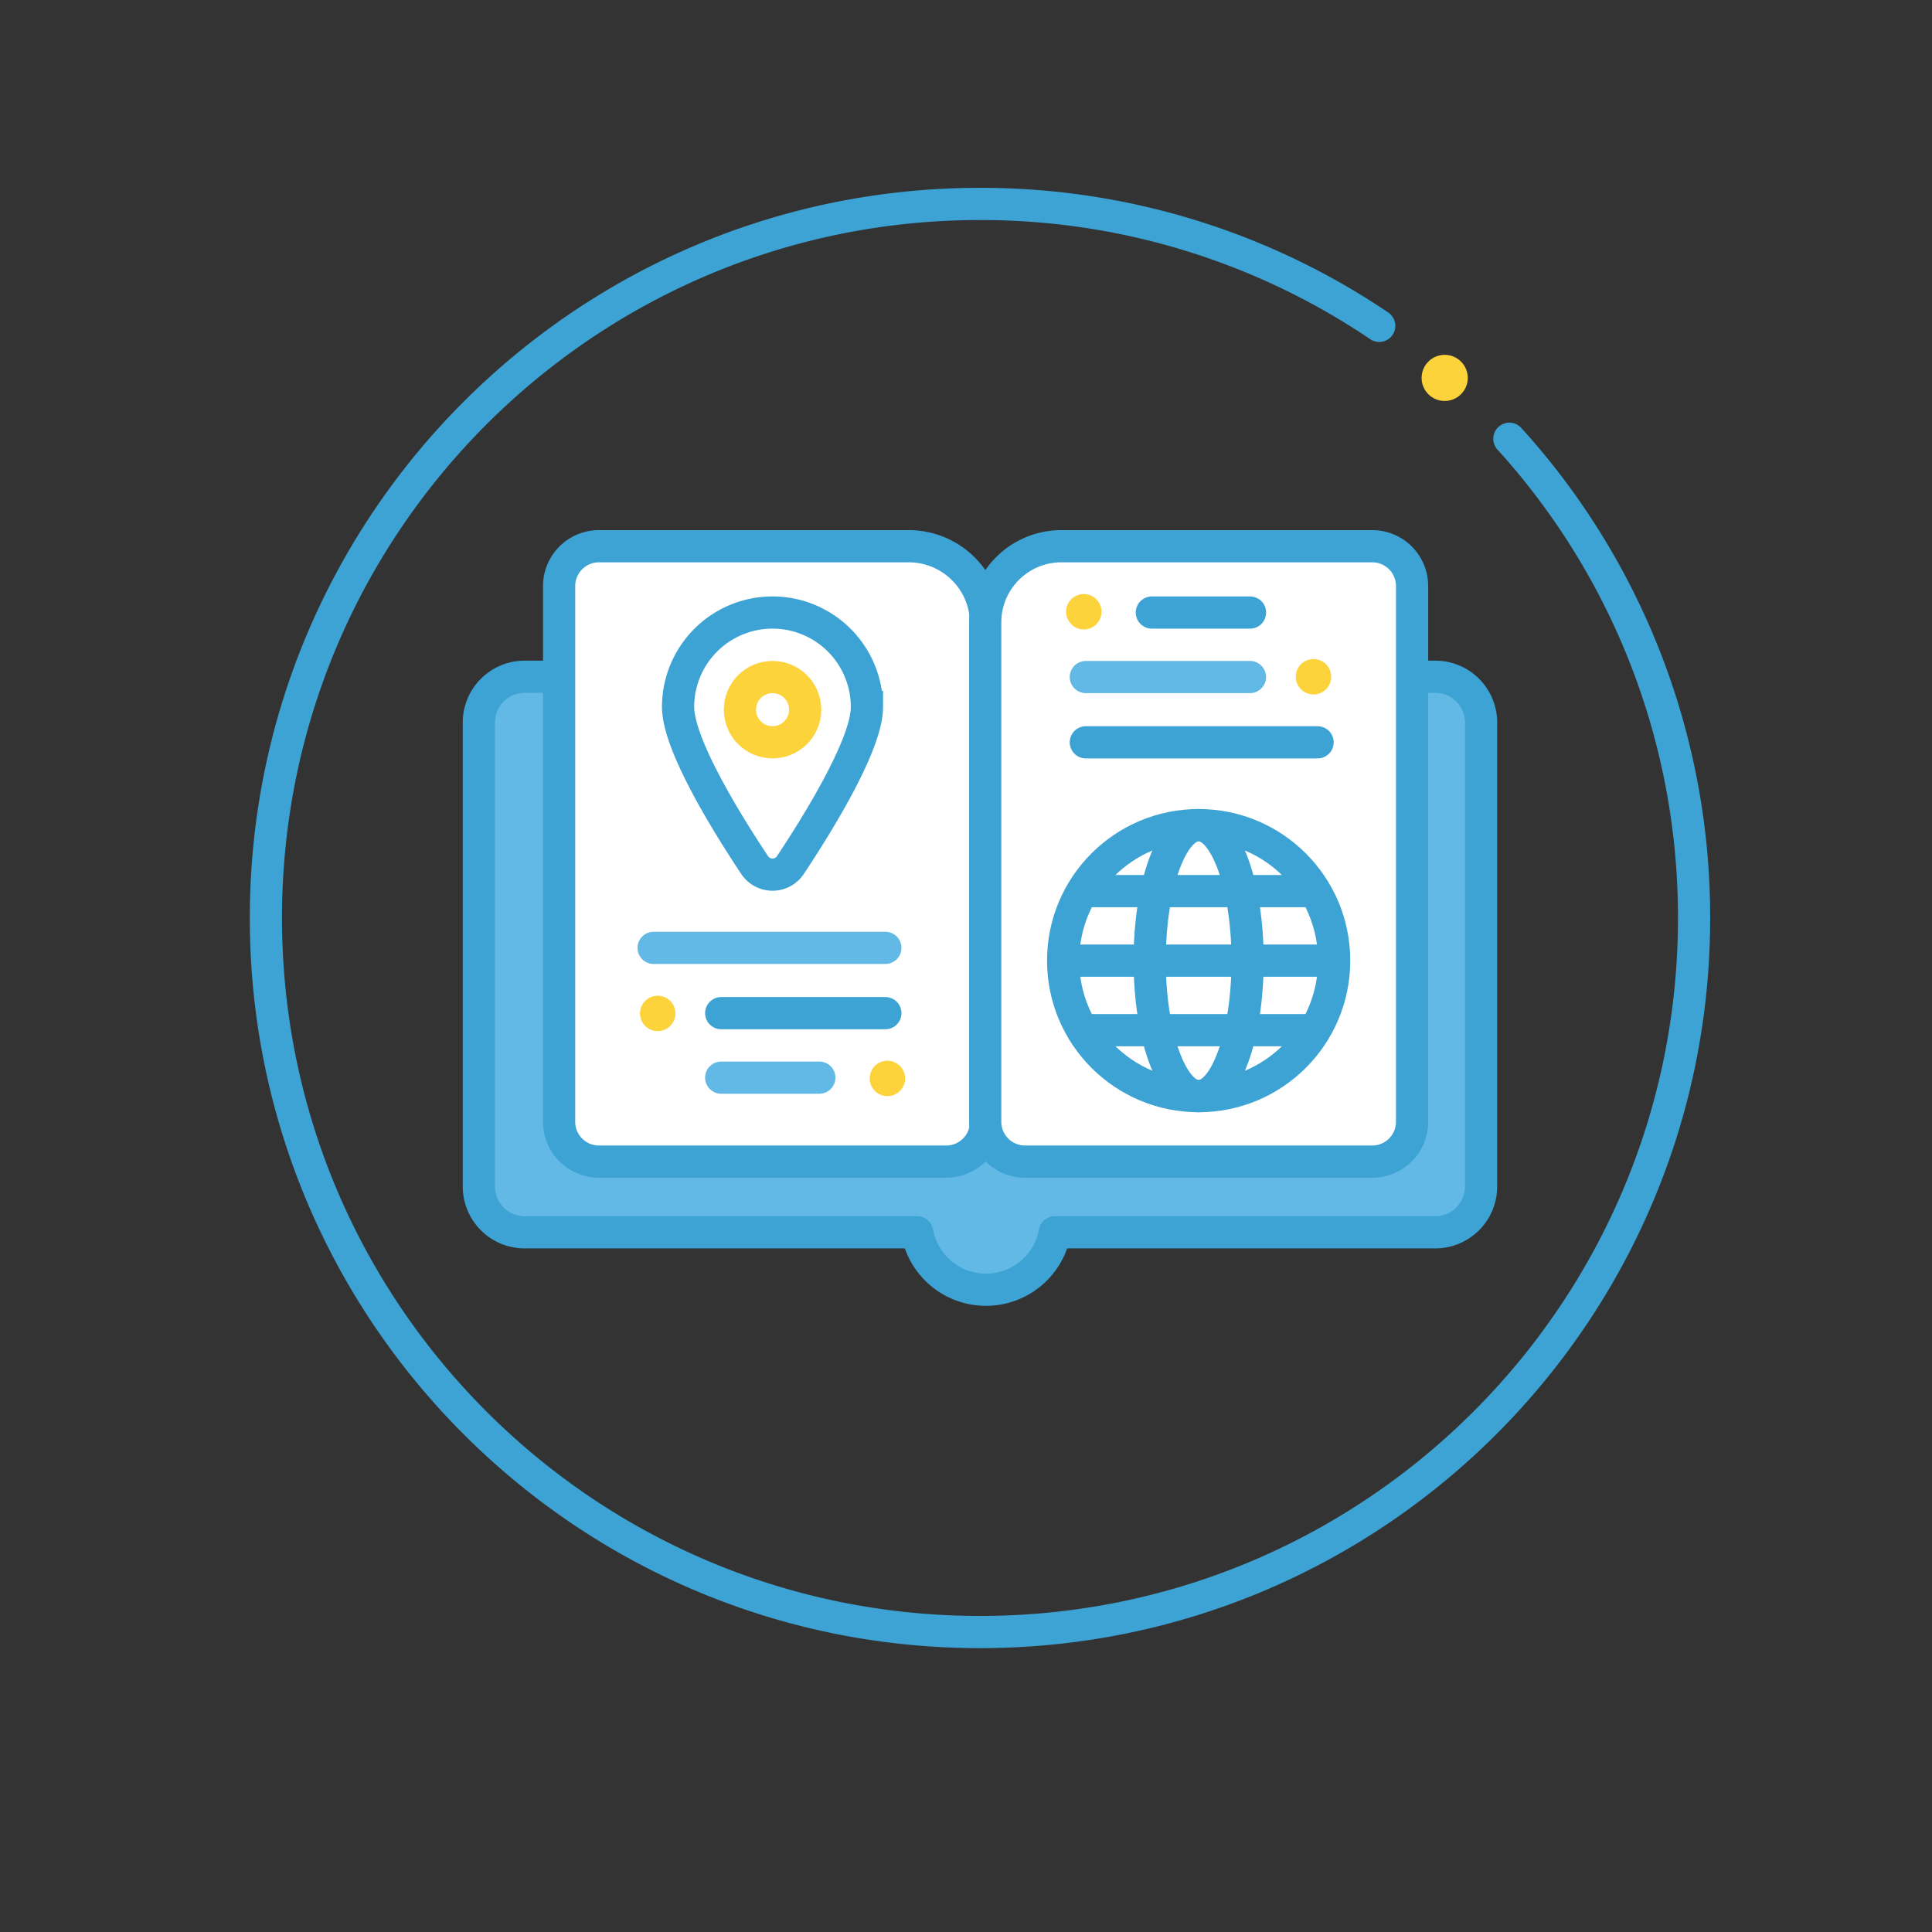 <svg xmlns="http://www.w3.org/2000/svg" viewBox="0 0 1080 1080"><rect x="0" y="0" width="1080" height="1080" fill="#333333" stroke="none"/><defs><style>.cls-1{fill:#62b9e5;stroke-linejoin:round;}.cls-1,.cls-2,.cls-3,.cls-4{stroke:#3ca3d4;}.cls-1,.cls-2,.cls-3,.cls-4,.cls-5,.cls-6{stroke-width:18px;}.cls-2{fill:#fff;}.cls-2,.cls-3,.cls-4,.cls-5,.cls-6{stroke-miterlimit:10;}.cls-3,.cls-4,.cls-5,.cls-6{fill:none;}.cls-4,.cls-5,.cls-6{stroke-linecap:round;}.cls-5{stroke:#fcd33b;}.cls-6{stroke:#62b9e5;}.cls-7{fill:#fcd33b;}</style></defs><g id="guided_set-up" data-name="guided set-up"><path class="cls-1" d="M827.93,403.88V663.29a25.57,25.57,0,0,1-25.57,25.57H589.64a39.1,39.1,0,0,1-76.94,0H293.26a25.57,25.57,0,0,1-25.57-25.57V403.88a25.57,25.57,0,0,1,25.57-25.57h509.1A25.57,25.57,0,0,1,827.93,403.88Z"/><path class="cls-2" d="M334.81,305.34H508a43.21,43.21,0,0,1,43.21,43.21V627.09a22.26,22.26,0,0,1-22.26,22.26H334.81a22.26,22.26,0,0,1-22.26-22.26V327.6A22.26,22.26,0,0,1,334.81,305.34Z"/><path class="cls-2" d="M593.3,305.34H767.1a22.26,22.26,0,0,1,22.26,22.26V627.09a22.26,22.26,0,0,1-22.26,22.26H573a22.26,22.26,0,0,1-22.26-22.26V347.9A42.56,42.56,0,0,1,593.3,305.34Z"/><circle class="cls-3" cx="670.05" cy="537" r="75.75"/><line class="cls-3" x1="594.3" y1="537.01" x2="745.8" y2="537.01"/><line class="cls-3" x1="605.02" y1="498.14" x2="735.08" y2="498.14"/><line class="cls-3" x1="605.02" y1="575.87" x2="735.08" y2="575.87"/><ellipse class="cls-3" cx="670.05" cy="537" rx="27.37" ry="75.75"/><path class="cls-4" d="M484.64,395.19c0,21-27.5,65.34-42.8,88.37a12,12,0,0,1-20,0c-15.3-23-42.79-67.33-42.79-88.37a52.78,52.78,0,1,1,105.56,0Z"/><circle class="cls-5" cx="431.86" cy="396.71" r="18.24"/><line class="cls-6" x1="606.99" y1="378.47" x2="698.74" y2="378.47"/><line class="cls-4" x1="643.89" y1="342.41" x2="698.76" y2="342.41"/><line class="cls-4" x1="606.99" y1="414.96" x2="736.53" y2="414.96"/><circle class="cls-7" cx="605.85" cy="341.98" r="9.9"/><circle class="cls-7" cx="734.25" cy="378.31" r="9.9"/><line class="cls-4" x1="494.92" y1="566.36" x2="403.16" y2="566.36"/><line class="cls-6" x1="458.01" y1="602.41" x2="403.15" y2="602.41"/><line class="cls-6" x1="494.92" y1="529.87" x2="365.37" y2="529.87"/><circle class="cls-7" cx="496.06" cy="602.85" r="9.9"/><circle class="cls-7" cx="367.66" cy="566.51" r="9.9"/><path class="cls-4" d="M771,182.15A397.3,397.3,0,0,0,547.81,114C327.36,114,148.64,292.7,148.64,513.15S327.36,912.32,547.81,912.32,947,733.61,947,513.15A397.7,397.7,0,0,0,843.75,245.27"/><circle class="cls-7" cx="807.59" cy="211.25" r="12.9"/></g></svg>
